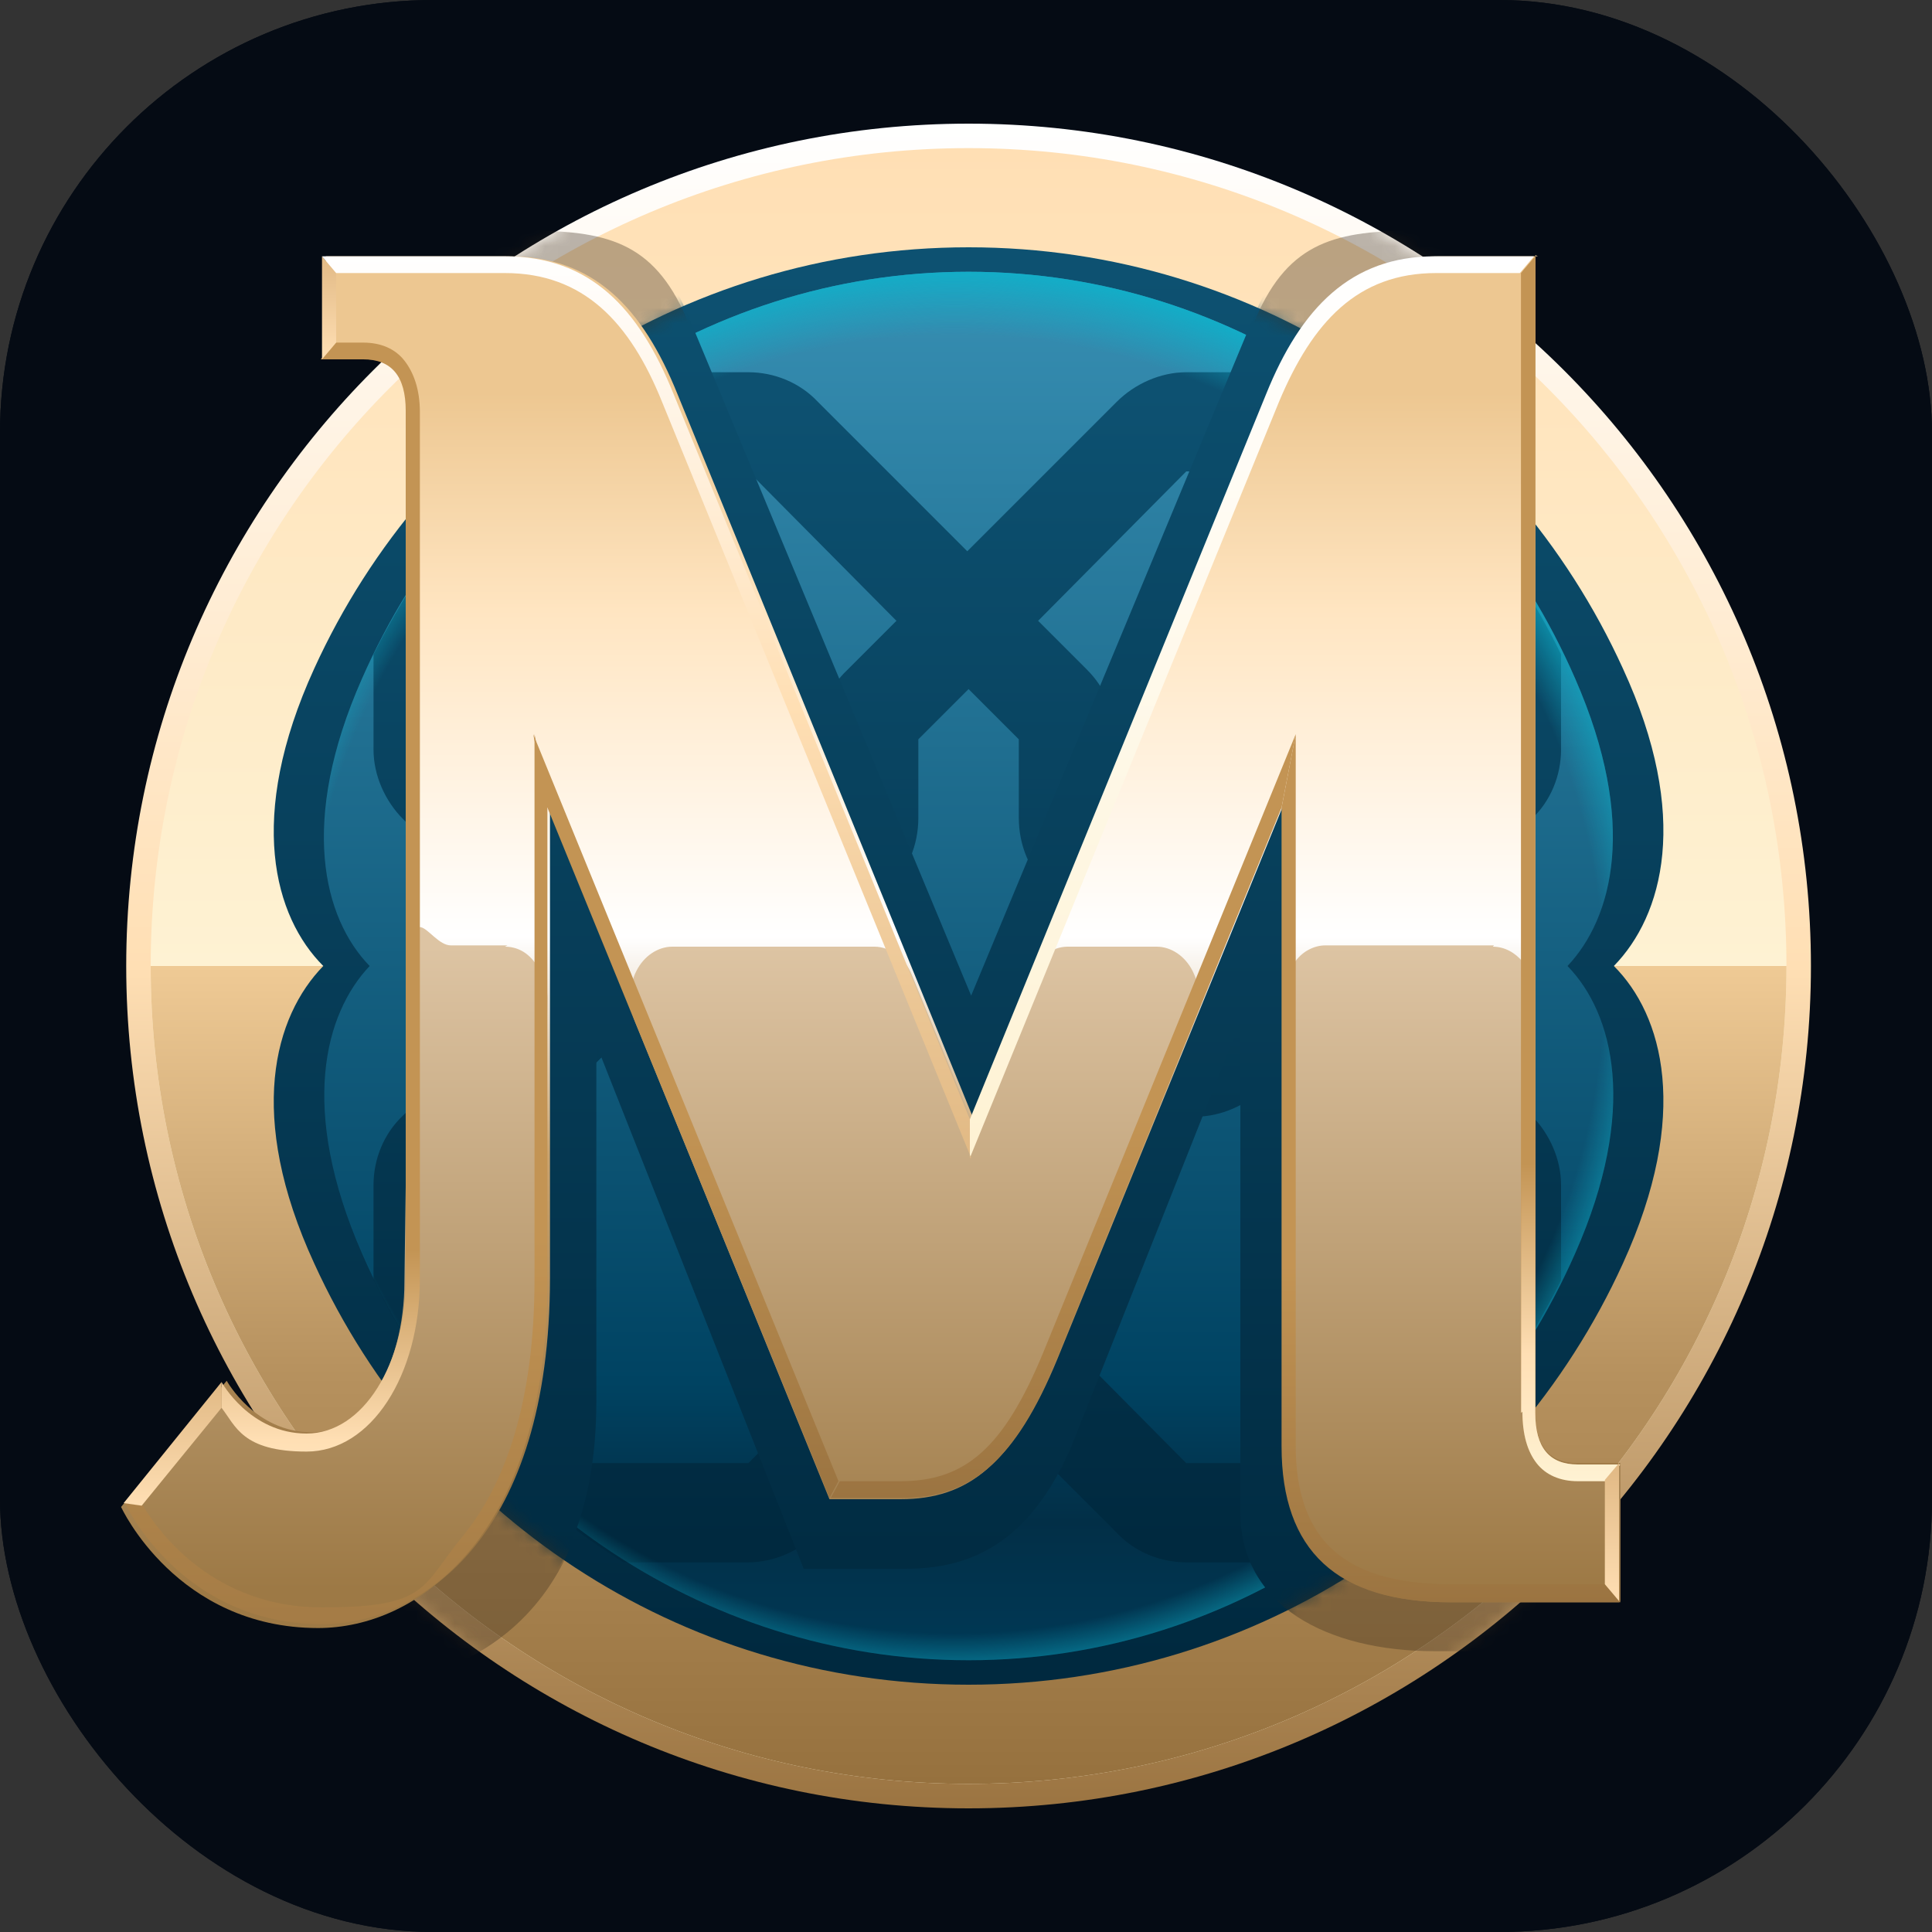 <svg xmlns="http://www.w3.org/2000/svg" viewBox="0 0 150 150" xmlns:v="https://znaki.fm"><rect x="0" y="0" width="150" height="150" fill="#333333" stroke="none"/><defs><clipPath id="A"><rect width="150" height="150" rx="33.6" fill="none"/></clipPath><linearGradient id="B" x1="75.2" y1="140.4" x2="75.2" y2="9.6" href="#c"><stop offset="0" stop-color="#9b7441"/><stop offset=".5" stop-color="#ffdfb4"/><stop offset="1" stop-color="#fff"/></linearGradient><linearGradient id="C" x1="75.2" y1="11.5" x2="75.2" y2="75" href="#c"><stop offset="0" stop-color="#ffdfb4"/><stop offset="1" stop-color="#fef2d3"/></linearGradient><linearGradient id="D" x1="75.2" y1="75" x2="75.2" y2="138.5" href="#c"><stop offset="0" stop-color="#efca95"/><stop offset=".5" stop-color="#b6915e"/><stop offset="1" stop-color="#96713e"/></linearGradient><linearGradient id="E" x1="75.2" y1="128.9" x2="75.2" y2="21.1" href="#c"><stop offset="0" stop-color="#00293f"/><stop offset="1" stop-color="#0d5171"/></linearGradient><linearGradient id="F" x1="75.2" y1="128.9" x2="75.2" y2="21.1" href="#c"><stop offset="0" stop-color="#003956"/><stop offset=".1" stop-color="#022f47"/><stop offset=".2" stop-color="#004362"/><stop offset="1" stop-color="#378fb3"/></linearGradient><linearGradient id="G" x1="75.2" y1="119.6" x2="75.2" y2="30.4" href="#c"><stop offset="0" stop-color="#00293f"/><stop offset="1" stop-color="#0d5171"/></linearGradient><radialGradient id="H" cx="-195.8" cy="308.2" fx="-195.8" fy="308.2" r="4.7" gradientTransform="matrix(7.286648454926752e-16,-11.9,-11.9,-7.286648454926752e-16,3741.7,-2253.6)" href="#c"><stop offset="0" stop-color="#0eb1ca" stop-opacity="0"/><stop offset=".9" stop-color="#0eb1ca" stop-opacity="0"/><stop offset="1" stop-color="#0eb1ca"/></radialGradient><linearGradient id="I" x1="75.2" y1="130.6" x2="75.2" y2="19.4" href="#c"><stop offset="0" stop-color="#9b7441"/><stop offset=".5" stop-color="#ffdfb4"/><stop offset="1" stop-color="#fff"/></linearGradient><mask id="J" x="12.2" y="17.4" width="118.6" height="113.4" maskUnits="userSpaceOnUse"><path d="M75.2 130.6c30.7 0 55.6-24.9 55.6-55.6s-24.9-55.6-55.6-55.6S19.6 44.3 19.6 75s24.9 55.6 55.6 55.6z" fill="url(#I)"/></mask><linearGradient id="K" x1="68" y1="128.8" x2="68" y2="19.3" href="#c"><stop offset="0" stop-color="#00293f"/><stop offset="1" stop-color="#0d5171"/></linearGradient><mask id="L" x="9.8" y="9.6" width="130.8" height="130.8" maskUnits="userSpaceOnUse"><path d="M75.2 9.6c36.1 0 65.4 29.3 65.4 65.4s-29.3 65.4-65.4 65.4S9.8 111.1 9.8 75 39.1 9.6 75.2 9.6zm0 9.9c-30.7 0-55.5 24.9-55.5 55.5 0 30.7 24.9 55.5 55.5 55.5 30.7 0 55.5-24.9 55.5-55.5 0-30.7-24.9-55.5-55.5-55.5z" fill="url(#B)"/></mask><linearGradient id="M" x1="67.7" y1="115" x2="67.7" y2="30.5" href="#c"><stop offset="0" stop-color="#9b7643"/><stop offset=".3" stop-color="#c9a470"/><stop offset=".5" stop-color="#fff"/><stop offset=".8" stop-color="#ffe5c1"/><stop offset="1" stop-color="#edc791"/></linearGradient><linearGradient id="N" x1="67.6" y1="73.5" x2="67.6" y2="123.4" href="#c"><stop offset="0" stop-color="#ddc4a3"/><stop offset="1" stop-color="#9d7945"/></linearGradient><linearGradient id="O" x1="121.9" y1="123.1" x2="121.9" y2="100.5" href="#c"><stop offset="0" stop-color="#9b7441"/><stop offset=".5" stop-color="#c39454"/></linearGradient><linearGradient id="P" x1="121.9" y1="115" x2="121.9" y2="65.7" href="#c"><stop offset="0" stop-color="#fef2d3"/><stop offset=".2" stop-color="#ffdfb4"/><stop offset=".5" stop-color="#c39454"/></linearGradient><linearGradient id="Q" x1="112.6" y1="124.4" x2="112.6" y2="72" href="#c"><stop offset="0" stop-color="#9b7441"/><stop offset=".5" stop-color="#c39454"/></linearGradient><linearGradient id="R" x1="82.5" y1="116.4" x2="82.5" y2="57" href="#c"><stop offset="0" stop-color="#9b7441"/><stop offset=".5" stop-color="#c39454"/></linearGradient><linearGradient id="S" x1="53.2" y1="116.3" x2="53.2" y2="57" href="#c"><stop offset="0" stop-color="#9b7441"/><stop offset=".5" stop-color="#c39454"/></linearGradient><linearGradient id="T" x1="25" y1="121.7" x2="25" y2="72.4" href="#c"><stop offset="0" stop-color="#fef2d3"/><stop offset=".2" stop-color="#ffdfb4"/><stop offset=".5" stop-color="#c39454"/></linearGradient><linearGradient id="U" x1="25.5" y1="19.8" x2="25.5" y2="27.9" href="#c"><stop offset="0" stop-color="#e1b984"/><stop offset="1" stop-color="#ffdfb4"/></linearGradient><linearGradient id="V" x1="125.2" y1="113.7" x2="125.2" y2="124.4" href="#c"><stop offset="0" stop-color="#e1b984"/><stop offset="1" stop-color="#ffdfb4"/></linearGradient><linearGradient id="W" x1="26.1" y1="135.1" x2="26.1" y2="57" href="#c"><stop offset="0" stop-color="#9b7441"/><stop offset=".5" stop-color="#c39454"/></linearGradient><linearGradient id="X" x1="97.3" y1="19.8" x2="97.3" y2="89.9" href="#c"><stop offset="0" stop-color="#fff"/><stop offset="1" stop-color="#fef2d3"/></linearGradient><linearGradient id="Y" x1="50.2" y1="19.8" x2="50.2" y2="89.9" href="#c"><stop offset="0" stop-color="#fff"/><stop offset=".5" stop-color="#ffdfb4"/><stop offset="1" stop-color="#e1b984"/></linearGradient><linearGradient id="Z" x1="13.5" y1="107.3" x2="13.5" y2="116.9" href="#c"><stop offset="0" stop-color="#e1b984"/><stop offset="1" stop-color="#ffdfb4"/></linearGradient><path id="a" d="M121.7,75c3.6,3.7,5.5,11.2.6,22.3-8.2,18.6-26.2,31.6-47.1,31.6s-39-13-47.1-31.6c-4.9-11.2-2.9-18.6.6-22.3-3.6-3.7-5.5-11.2-.6-22.3,8.2-18.6,26.2-31.6,47.1-31.6s39,13,47.1,31.6c4.9,11.2,2.9,18.6-.6,22.3Z"/><path id="b" d="M118.1 109.7V21.2l1.1-1.3v89.8c0 2.7 1.1 4 3.3 4h3.3l-1.1 1.3h-2.2c-1.4 0-2.5-.5-3.2-1.4s-1.1-2.2-1.1-4z"/><linearGradient id="c" gradientUnits="userSpaceOnUse"/></defs><g clip-path="url(#A)"><g fill="#050b14"><rect width="150" height="150" rx="7.2"/><path d="M0 0h150v150H0z"/></g><path d="M75.2,140.4c36.1,0,65.4-29.3,65.4-65.4S111.3,9.6,75.2,9.6,9.8,38.9,9.8,75s29.3,65.4,65.4,65.4Z" fill="url(#B)"/><path d="M75.2,138.5c35.1,0,63.5-28.4,63.5-63.5S110.3,11.5,75.2,11.5,11.7,39.9,11.7,75s28.4,63.5,63.5,63.5Z" fill="url(#C)"/><g fill-rule="evenodd"><path d="M11.7,75h127c0,35.1-28.4,63.5-63.5,63.5S11.7,110.1,11.7,75Z" fill="url(#D)"/><path d="M125.3,75c3.8,3.8,6,11.5.7,23.1-8.8,19.3-28.2,32.7-50.8,32.7s-42-13.4-50.8-32.7c-5.3-11.5-3.1-19.2.7-23.1-3.8-3.8-6-11.5-.7-23.1,8.8-19.3,28.2-32.7,50.8-32.7s42,13.4,50.8,32.7c5.3,11.5,3.1,19.2-.7,23.1Z" fill="url(#E)"/><use href="#a" fill="url(#F)"/><path d="M29 99.4V92c0-2 .8-4 2.3-5.4l11.5-11.5-11.5-11.5c-1.4-1.4-2.3-3.4-2.3-5.4v-7.4c2.1-4.2 4.7-8.2 7.7-11.7v19l11.5 11.5 3.8-3.8c1.4-1.4 3.4-2.3 5.4-2.3h6.1v-6.1c0-2 .8-4 2.3-5.4l3.8-3.8-11.5-11.6H38.9c2.9-3 6.1-5.5 9.5-7.7h9.7c2 0 4 .8 5.4 2.3l11.6 11.6 11.6-11.6c1.4-1.4 3.4-2.3 5.4-2.3h9.7c3.5 2.2 6.7 4.7 9.5 7.7H92.1L80.6 48.2l3.8 3.8c1.4 1.4 2.3 3.4 2.3 5.4v6.1h6.1c2 0 4 .8 5.4 2.3l3.8 3.8 11.5-11.5v-19c3 3.5 5.6 7.4 7.7 11.7v7.4c0 2-.8 4-2.3 5.4l-11.5 11.5 11.5 11.5c1.4 1.4 2.3 3.4 2.3 5.4v7.4c-2.1 4.2-4.7 8.2-7.7 11.7v-19L102 80.6l-3.8 3.8c-1.4 1.4-3.4 2.3-5.4 2.3h-6.1v6.1c0 2-.8 4-2.3 5.4l-3.8 3.8 11.5 11.6h19.2c-2.9 3-6.1 5.5-9.5 7.7h-9.7c-2 0-4-.8-5.4-2.3l-11.6-11.6L63.5 119c-1.4 1.4-3.4 2.3-5.4 2.3h-9.7c-3.5-2.2-6.7-4.7-9.5-7.7h19.2L69.6 102l-3.8-3.8c-1.4-1.4-2.3-3.4-2.3-5.4v-6.1h-6.1c-2 0-4-.8-5.4-2.3l-3.8-3.8-11.5 11.5v19c-3-3.5-5.6-7.4-7.7-11.7zM53.7 75l3.8 3.8h6.1c4.3 0 7.7 3.4 7.7 7.7v6.1l3.9 3.9 3.9-3.9v-6.1c0-4.3 3.4-7.7 7.7-7.7h6.1l3.8-3.8-3.8-3.8h-6.1c-4.3 0-7.7-3.4-7.7-7.7v-6.1l-3.9-3.9-3.9 3.9v6.1c0 4.3-3.4 7.7-7.7 7.7h-6.1L53.7 75z" fill="url(#G)"/><use href="#a" fill="url(#H)"/></g><g mask="url(#J)"><path d="M117.6 17.4V115c0 2.4 1.1 3.6 3.2 3.6h3.2v9.6h-12.6c-8.4 0-15.1-3.6-15.1-10.8V79.3l-13.2 33.2c-3.2 7.2-7.6 9.3-12.8 9.3h-7.9L46.3 81.1v27.7c0 18-11.9 21.9-19.3 21.9-10.5 0-14.8-8.4-14.8-8.4l7.4-8.4s2.1 3.6 6.3 3.6 7.4-4.8 7.4-10.8V25.4c0-2.4-1.1-3.6-3.2-3.6H27v-4.4h13.7c6.3 0 10 .8 12.6 6.8l22.1 53.1 22.1-53.1c2.6-6 6.3-6.8 12.6-6.8h7.4z" fill-rule="evenodd" fill="url(#K)"/></g><g opacity=".7"><g mask="url(#L)"><path d="M117.6 18v97.1c0 2.4 1.1 3.6 3.2 3.6h3.2v9.5h-12.6c-8.4 0-15.1-3.6-15.1-10.7V79.6l-13.2 33.1c-3.2 7.2-7.6 9.3-12.8 9.3h-7.9L46.3 81.5v27.6c0 17.9-11.9 21.8-19.3 21.8-10.5 0-14.8-8.4-14.8-8.4l7.4-8.4s2.1 3.6 6.3 3.6 7.4-4.8 7.4-10.7V25.9c0-2.4-1.1-3.6-3.2-3.6H27v-4.4h13.7c6.3 0 10 .8 12.6 6.8l22.1 52.8 22.1-52.8c2.6-6 6.3-6.8 12.6-6.8h7.4z" fill-rule="evenodd" fill="#3c2f1d" fill-opacity=".5"/></g></g><g fill-rule="evenodd"><path d="M119.2 19.8v89.8c0 2.7 1.1 4 3.3 4h3.3v10.7h-13.1c-8.8 0-13.1-4-13.1-12.1V62.6l-17.5 42.9c-3.3 8-6.7 10.7-12 10.7h-5.5L42.7 62.6v36.6c0 20.1-9.9 26.8-17.5 26.8-11 0-15.3-9.4-15.3-9.4l7.7-9.4s2.2 4 6.6 4 7.7-5.4 7.7-12.1V31.9c0-2.7-1.1-4-3.3-4h-3.3v-8h14.2c6.6 0 10.4 4 13.1 10.7l23 56.3 23-56.3c2.7-6.7 6.6-10.7 13.1-10.7h7.7z" fill="url(#M)"/><path d="M39.2 73.5c.9 0 1.7.4 2.3 1.2s1 1.8 1 2.8l-.3 22.1c0 20.1-9.9 26.8-17.5 26.8-11 0-15.3-9.4-15.3-9.4l7.7-9.4s2.2 4 6.6 4 7.7-5.4 7.7-12.1l.3-22.1c0-9.1 1.5-4 3.3-4h4.4zm50.6 0c1.1 0 2.2.7 2.8 1.9s.7 2.7.1 3.9l-10.8 26.4c-3.3 8-6.7 10.7-12 10.7h-5.5L49.3 79.3c-.5-1.2-.5-2.7.1-3.9s1.7-1.9 2.8-1.9h15.7c1.2 0 2.4.9 2.9 2.2l4.6 11.2L80 75.7c.6-1.4 1.7-2.2 2.9-2.2h6.9zm26.1 0c1.8 0 3.3 1.8 3.3 4v32.2c0 2.7 1.1 4 3.3 4h3.3v10.7h-13.1c-8.8 0-13.1-4-13.1-12.1V77.4c0-1.1.3-2.1 1-2.8.6-.8 1.5-1.2 2.3-1.2H116z" fill="url(#N)"/><use href="#b" fill="url(#O)"/><use href="#b" fill="url(#P)"/><path d="M125.7 124.4h-13.1c-8.8 0-13.1-4-13.1-12.1V62.7l1.1-5.7v55.3c0 2.8.6 5.1 1.8 6.8 1.9 2.7 5.4 3.9 10.2 3.9h12l1.1 1.3z" fill="url(#Q)"/><path d="M65.1 115h4.8c5 0 8-2.5 11.1-10l19.6-48-1.1 5.7L82 105.6c-3.3 8-6.7 10.7-12 10.7h-5.5l.7-1.3z" fill="url(#R)"/><path d="M64.4 116.3L42.5 62.7 41.4 57l23.7 58-.7 1.3z" fill="url(#S)"/><path d="M32.6 31.9v67.4c0 7.5-3.8 13.4-8.8 13.4s-5.5-2-6.6-3.4v-2s2.2 4 6.6 4 7.7-5.4 7.7-12.1V31.9c0-2.7-1.1-4-3.3-4h-3.3l1.1-1.3h2.2c1.4 0 2.5.5 3.2 1.4s1.2 2.2 1.2 4z" fill="url(#T)"/><path d="M26.1 21.2v5.4L25 27.9v-8l1.1 1.3z" fill="url(#U)"/><path d="M124.6,115v8l1.1,1.3v-10.7l-1.1,1.3Z" fill="url(#V)"/><path d="M42.5 62.7v36.6c0 20.1-9.9 26.8-17.5 26.8-11 0-15.3-9.4-15.3-9.4l1.4.2c1.3 2.2 5.6 7.9 13.9 7.9s7.7-1.6 10.9-5.5c3.3-4 5.6-10.4 5.6-20V57l1.1 5.7z" fill="url(#W)"/><path d="M118.1,21.2h-6.6c-6.1,0-9.6,3.8-12.2,10l-24,58.7v-3l23-56.3c2.7-6.7,6.6-10.7,13.1-10.7h7.7l-1.1,1.3Z" fill="url(#X)"/><path d="M75.4 89.9l-24-58.7c-2.5-6.2-6.1-10-12.2-10H26.1L25 19.9h14.2c6.6 0 10.4 4 13.1 10.7l23 56.3v3z" fill="url(#Y)"/></g><path d="M9.6 116.7l1.4.2 6.2-7.6v-2l-7.6 9.4z" fill="url(#Z)"/></g></svg>